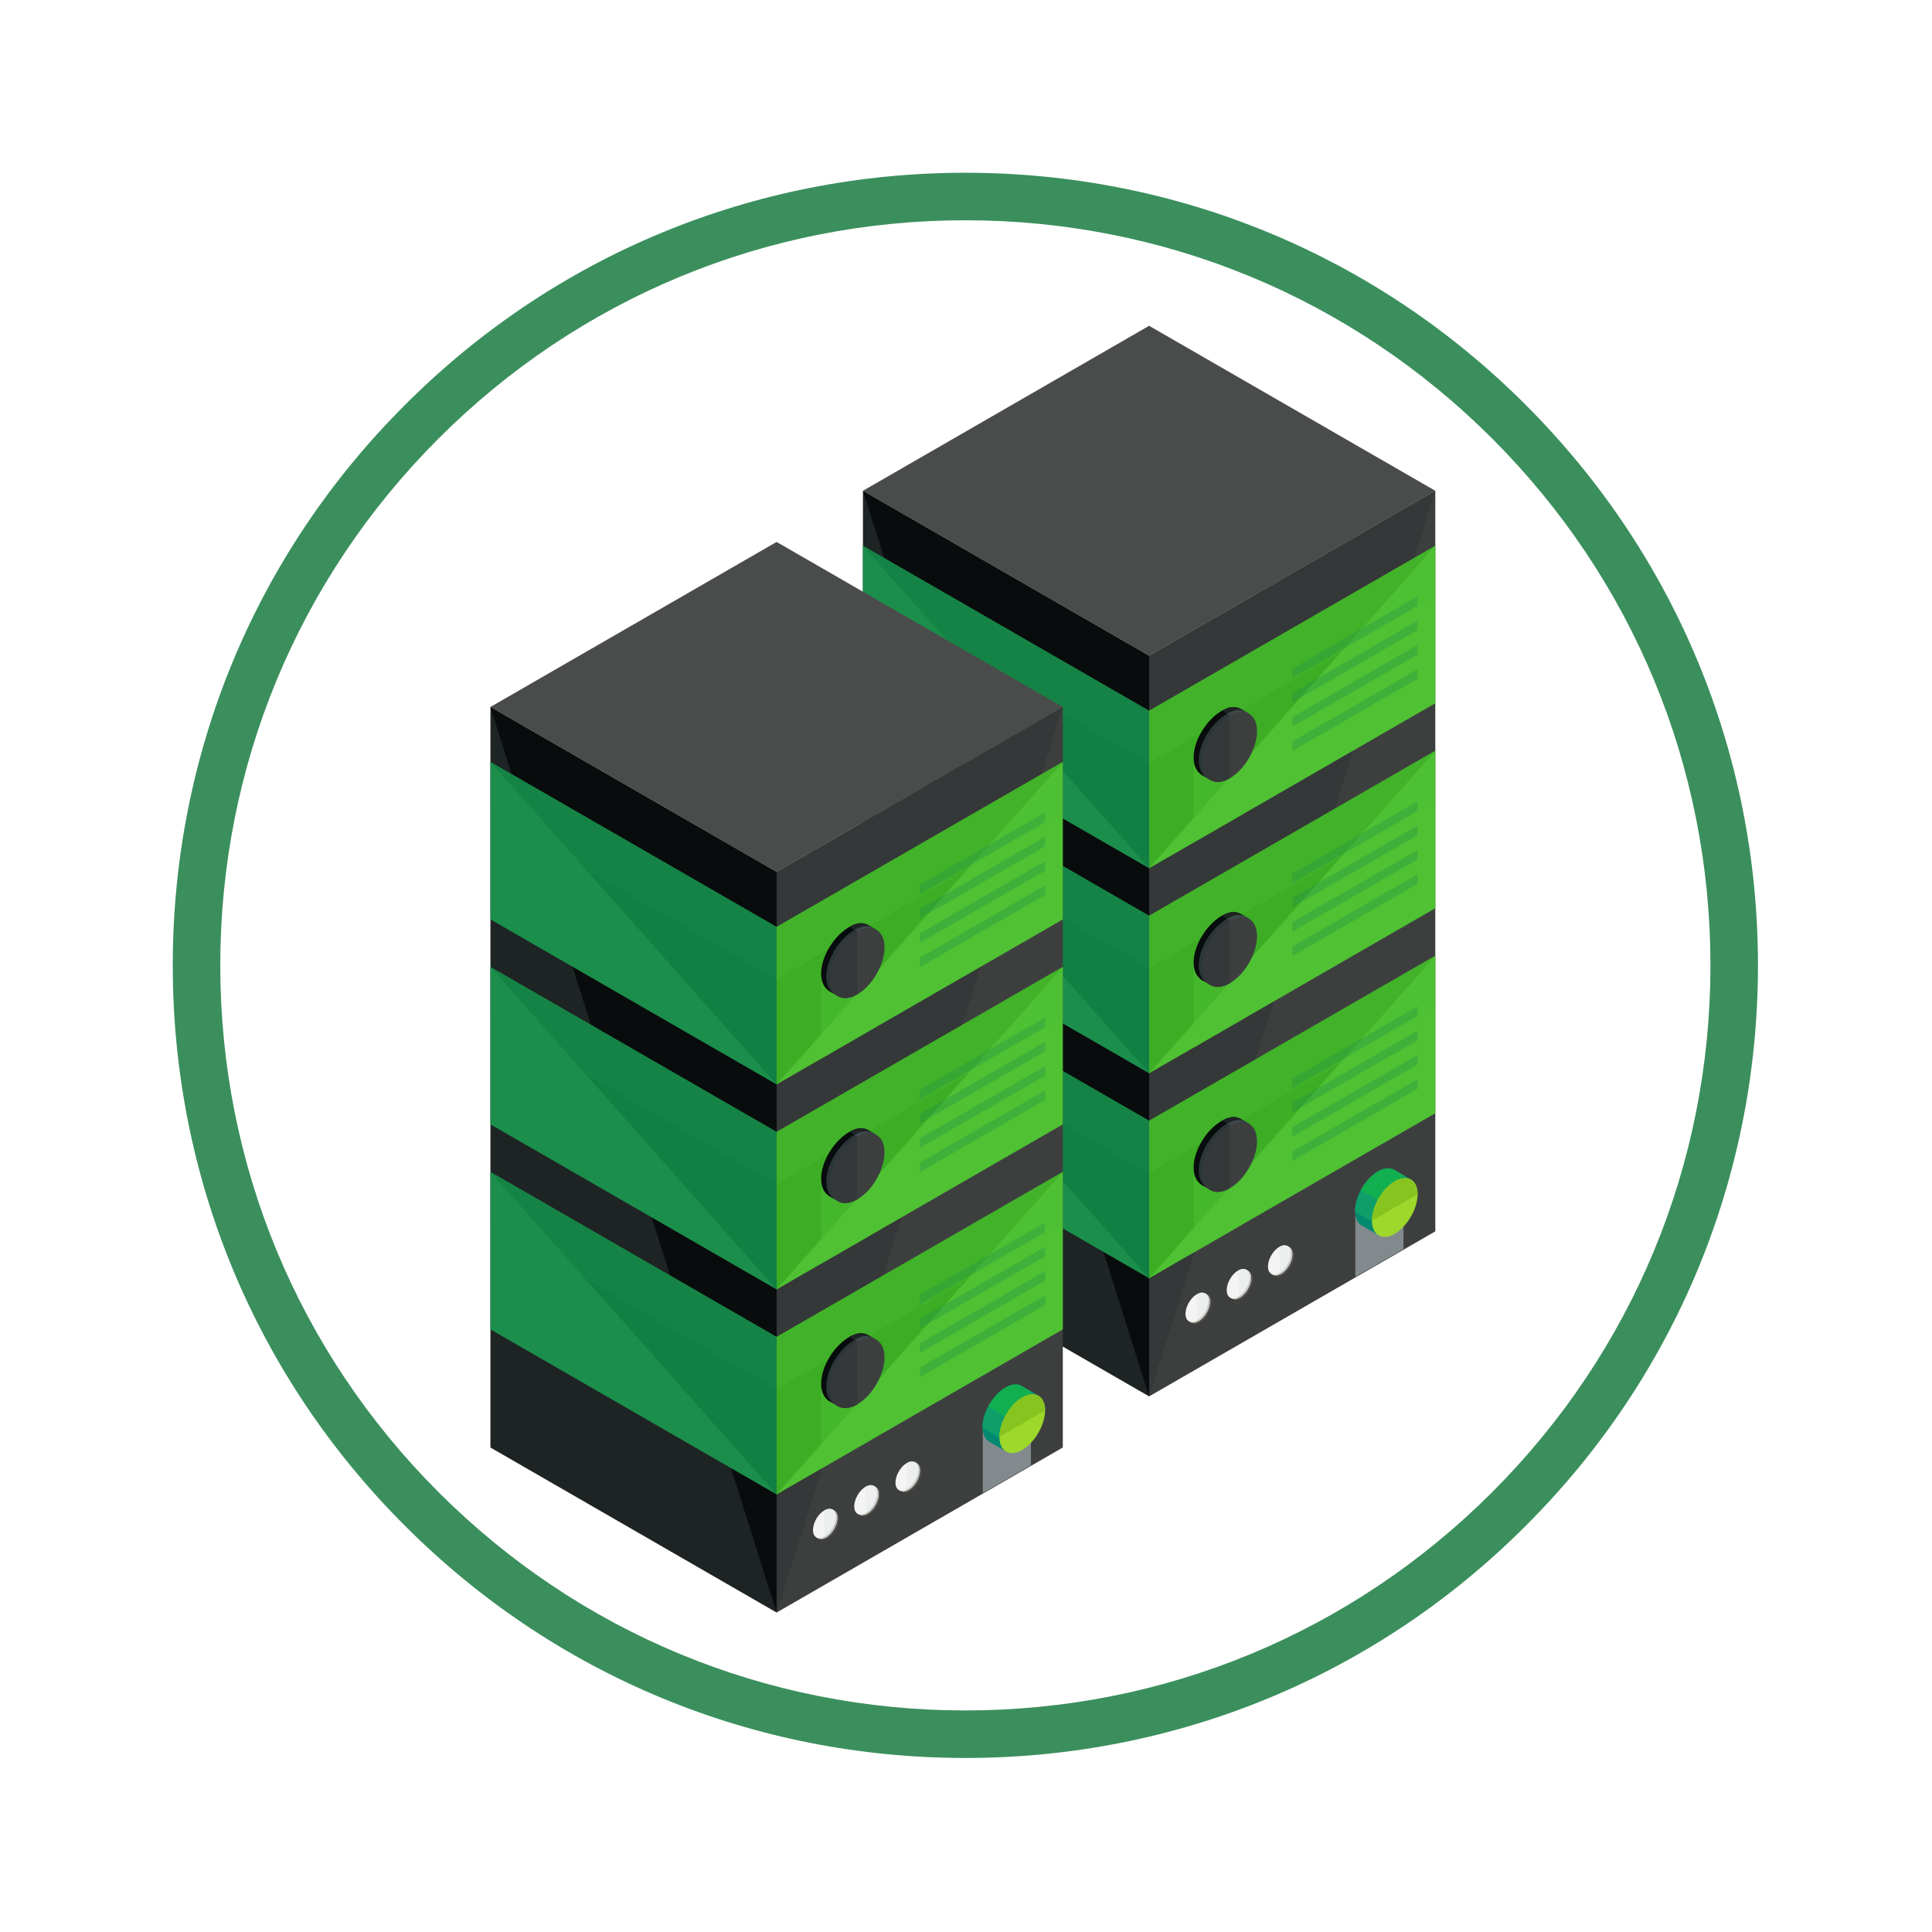 <svg xmlns="http://www.w3.org/2000/svg" xmlns:xlink="http://www.w3.org/1999/xlink" width="512" zoomAndPan="magnify" viewBox="0 0 384 384" height="512" preserveAspectRatio="xMidYMid meet" version="1.0"><defs><clipPath id="0b1f8421ad"><path d="M 34.336 34.336 L 349.41 34.336 L 349.41 349.41 L 34.336 349.41 Z M 34.336 34.336 " clip-rule="nonzero"/></clipPath><clipPath id="5f302e1990"><path d="M 228 97 L 285.605 97 L 285.605 278 L 228 278 Z M 228 97 " clip-rule="nonzero"/></clipPath><clipPath id="a3c8f48678"><path d="M 171 64.754 L 285.605 64.754 L 285.605 131 L 171 131 Z M 171 64.754 " clip-rule="nonzero"/></clipPath><clipPath id="56666668f6"><path d="M 228 189 L 285.605 189 L 285.605 255 L 228 255 Z M 228 189 " clip-rule="nonzero"/></clipPath><clipPath id="8a8342c84c"><path d="M 228 189 L 285.605 189 L 285.605 234 L 228 234 Z M 228 189 " clip-rule="nonzero"/></clipPath><clipPath id="5bb0abe2f1"><path d="M 228 149 L 285.605 149 L 285.605 214 L 228 214 Z M 228 149 " clip-rule="nonzero"/></clipPath><clipPath id="ffbbd07f83"><path d="M 228 149 L 285.605 149 L 285.605 193 L 228 193 Z M 228 149 " clip-rule="nonzero"/></clipPath><clipPath id="196e7a0881"><path d="M 228 108 L 285.605 108 L 285.605 173 L 228 173 Z M 228 108 " clip-rule="nonzero"/></clipPath><clipPath id="608bc604e0"><path d="M 228 108 L 285.605 108 L 285.605 152 L 228 152 Z M 228 108 " clip-rule="nonzero"/></clipPath><clipPath id="9cffe00e64"><path d="M 154 140 L 212 140 L 212 320.504 L 154 320.504 Z M 154 140 " clip-rule="nonzero"/></clipPath><clipPath id="4799ba18e7"><path d="M 97.355 140 L 155 140 L 155 320.504 L 97.355 320.504 Z M 97.355 140 " clip-rule="nonzero"/></clipPath><clipPath id="43a3e474e2"><path d="M 97.355 107 L 212 107 L 212 174 L 97.355 174 Z M 97.355 107 " clip-rule="nonzero"/></clipPath><clipPath id="b43cb83036"><path d="M 97.355 232 L 155 232 L 155 298 L 97.355 298 Z M 97.355 232 " clip-rule="nonzero"/></clipPath><clipPath id="f5de86d3ed"><path d="M 97.355 232 L 155 232 L 155 298 L 97.355 298 Z M 97.355 232 " clip-rule="nonzero"/></clipPath><clipPath id="b96c946315"><path d="M 97.355 232 L 155 232 L 155 277 L 97.355 277 Z M 97.355 232 " clip-rule="nonzero"/></clipPath><clipPath id="3f6c0a18fc"><path d="M 97.355 192 L 155 192 L 155 257 L 97.355 257 Z M 97.355 192 " clip-rule="nonzero"/></clipPath><clipPath id="9db969bc23"><path d="M 97.355 192 L 155 192 L 155 257 L 97.355 257 Z M 97.355 192 " clip-rule="nonzero"/></clipPath><clipPath id="64ebacec7b"><path d="M 97.355 192 L 155 192 L 155 236 L 97.355 236 Z M 97.355 192 " clip-rule="nonzero"/></clipPath><clipPath id="2c06609df9"><path d="M 97.355 151 L 155 151 L 155 216 L 97.355 216 Z M 97.355 151 " clip-rule="nonzero"/></clipPath><clipPath id="0713071bba"><path d="M 97.355 151 L 155 151 L 155 216 L 97.355 216 Z M 97.355 151 " clip-rule="nonzero"/></clipPath><clipPath id="228e79b864"><path d="M 97.355 151 L 155 151 L 155 195 L 97.355 195 Z M 97.355 151 " clip-rule="nonzero"/></clipPath></defs><g clip-path="url(#0b1f8421ad)"><path fill="#3b8f5d" d="M 191.875 349.41 C 149.812 349.41 110.211 333.039 80.488 303.258 C 50.707 273.539 34.336 233.934 34.336 191.875 C 34.336 149.812 50.707 110.211 80.488 80.488 C 110.211 50.707 149.812 34.336 191.875 34.336 C 233.934 34.336 273.539 50.707 303.258 80.488 C 333.039 110.273 349.41 149.812 349.41 191.875 C 349.41 233.934 333.039 273.539 303.258 303.258 C 273.539 333.039 233.934 349.41 191.875 349.41 Z M 191.875 43.781 C 152.332 43.781 115.121 59.207 87.164 87.164 C 59.207 115.121 43.781 152.332 43.781 191.875 C 43.781 231.414 59.207 268.629 87.164 296.582 C 115.121 324.539 152.332 339.965 191.875 339.965 C 231.414 339.965 268.629 324.539 296.582 296.582 C 324.539 268.629 339.965 231.414 339.965 191.875 C 339.965 152.332 324.539 115.121 296.582 87.164 C 268.629 59.207 231.414 43.781 191.875 43.781 Z M 191.875 43.781 " fill-opacity="1" fill-rule="nonzero"/></g><g clip-path="url(#5f302e1990)"><path fill="#3d3f3f" d="M 228.398 130.348 L 228.398 277.543 L 285.281 244.742 L 285.281 97.551 Z M 228.398 130.348 " fill-opacity="1" fill-rule="nonzero"/><path fill="#353838" d="M 285.281 97.551 L 228.398 130.348 L 228.398 277.543 " fill-opacity="1" fill-rule="nonzero"/></g><path fill="#1e2323" d="M 228.398 130.348 L 228.398 277.543 L 171.516 244.742 L 171.516 97.551 Z M 228.398 130.348 " fill-opacity="1" fill-rule="nonzero"/><path fill="#090c0c" d="M 171.516 97.551 L 228.398 130.348 L 228.398 277.543 " fill-opacity="1" fill-rule="nonzero"/><g clip-path="url(#a3c8f48678)"><path fill="#4a4c4c" d="M 228.395 64.754 L 171.516 97.551 L 228.398 130.348 L 285.281 97.551 Z M 228.395 64.754 " fill-opacity="1" fill-rule="nonzero"/></g><g clip-path="url(#56666668f6)"><path fill="#4fc133" d="M 228.398 222.773 L 228.398 254.062 L 285.281 221.266 L 285.281 189.977 Z M 228.398 222.773 " fill-opacity="1" fill-rule="nonzero"/><path fill="#3cad25" d="M 285.281 189.977 L 228.398 222.773 L 228.398 254.062 " fill-opacity="1" fill-rule="nonzero"/></g><path fill="#4fc133" d="M 237.246 248.961 L 246.98 243.348 L 246.98 232.059 L 237.246 232.059 Z M 237.246 248.961 " fill-opacity="0.498" fill-rule="nonzero"/><path fill="#1b8e4c" d="M 228.398 222.773 L 228.398 254.062 L 171.516 221.266 L 171.516 189.977 Z M 228.398 222.773 " fill-opacity="1" fill-rule="nonzero"/><g clip-path="url(#8a8342c84c)"><path fill="#4fc133" d="M 228.398 233.16 L 285.281 200.359 L 285.281 189.977 L 228.398 222.773 Z M 228.398 233.16 " fill-opacity="0.298" fill-rule="nonzero"/></g><path fill="#127f43" d="M 171.516 189.977 L 228.398 222.773 L 228.398 254.062 " fill-opacity="1" fill-rule="nonzero"/><path fill="#1b8e4c" d="M 171.516 200.359 L 228.398 233.16 L 228.398 222.773 L 171.516 189.977 Z M 171.516 200.359 " fill-opacity="0.298" fill-rule="nonzero"/><path fill="#090c0c" d="M 238.844 235.539 C 238.844 235.535 238.848 235.539 238.855 235.539 L 240.605 236.547 L 248.238 223.348 L 246.488 222.336 C 246.48 222.336 246.473 222.332 246.477 222.332 L 246.402 222.289 L 246.113 222.195 C 245.172 221.828 244.121 222.035 242.789 222.797 C 239.809 224.516 237.227 228.641 237.246 232.062 C 237.246 233.574 237.75 234.668 238.543 235.289 L 238.77 235.496 Z M 238.844 235.539 " fill-opacity="1" fill-rule="nonzero"/><path fill="#1e2323" d="M 247.152 225.219 L 248.238 223.344 L 246.488 222.336 C 246.48 222.336 246.473 222.332 246.477 222.328 L 246.402 222.285 L 246.113 222.191 C 245.188 221.828 244.16 222.027 242.871 222.754 Z M 247.152 225.219 " fill-opacity="1" fill-rule="nonzero"/><path fill="#badfe8" d="M 247.512 222.922 L 247.504 222.914 L 247.43 222.875 L 247.145 222.785 C 246.199 222.418 245.141 222.621 243.816 223.387 C 240.832 225.109 238.25 229.23 238.266 232.645 C 238.27 234.164 238.777 235.258 239.57 235.875 L 239.793 236.082 L 239.871 236.121 L 239.875 236.129 L 240.605 236.547 L 248.234 223.348 Z M 247.512 222.922 " fill-opacity="0.2" fill-rule="nonzero"/><path fill="#3d3f3f" d="M 244.406 223.723 C 247.395 222.008 249.844 223.402 249.844 226.832 C 249.844 230.258 247.402 234.461 244.434 236.176 C 241.465 237.891 239.012 236.496 239 233.074 C 238.988 229.656 241.422 225.449 244.406 223.723 Z M 244.406 223.723 " fill-opacity="1" fill-rule="nonzero"/><path fill="#353838" d="M 244.434 236.176 C 241.465 237.887 239.012 236.492 239 233.074 C 238.988 229.656 241.422 225.449 244.406 223.723 " fill-opacity="1" fill-rule="nonzero"/><path fill="#1b8e4c" d="M 281.742 200.023 L 256.84 214.383 L 256.844 216.277 L 281.746 201.922 Z M 281.742 200.023 " fill-opacity="0.298" fill-rule="nonzero"/><path fill="#1b8e4c" d="M 281.762 204.84 L 256.863 219.195 L 256.867 221.098 L 281.766 206.742 Z M 281.762 204.84 " fill-opacity="0.298" fill-rule="nonzero"/><path fill="#1b8e4c" d="M 281.762 209.672 L 256.859 224.027 L 256.863 225.93 L 281.766 211.574 Z M 281.762 209.672 " fill-opacity="0.298" fill-rule="nonzero"/><path fill="#1b8e4c" d="M 281.781 214.488 L 256.879 228.844 L 256.883 230.746 L 281.785 216.391 Z M 281.781 214.488 " fill-opacity="0.298" fill-rule="nonzero"/><g clip-path="url(#5bb0abe2f1)"><path fill="#4fc133" d="M 228.398 182.027 L 228.398 213.32 L 285.281 180.52 L 285.281 149.23 Z M 228.398 182.027 " fill-opacity="1" fill-rule="nonzero"/><path fill="#3cad25" d="M 285.281 149.23 L 228.398 182.027 L 228.398 213.32 " fill-opacity="1" fill-rule="nonzero"/></g><path fill="#4fc133" d="M 237.246 208.219 L 246.98 202.602 L 246.98 191.316 L 237.246 191.316 Z M 237.246 208.219 " fill-opacity="0.498" fill-rule="nonzero"/><path fill="#1b8e4c" d="M 228.398 182.027 L 228.398 213.32 L 171.516 180.52 L 171.516 149.23 Z M 228.398 182.027 " fill-opacity="1" fill-rule="nonzero"/><g clip-path="url(#ffbbd07f83)"><path fill="#4fc133" d="M 228.398 192.414 L 285.281 159.617 L 285.281 149.23 L 228.398 182.027 Z M 228.398 192.414 " fill-opacity="0.298" fill-rule="nonzero"/></g><path fill="#127f43" d="M 171.516 149.23 L 228.398 182.027 L 228.398 213.32 " fill-opacity="1" fill-rule="nonzero"/><path fill="#1b8e4c" d="M 171.516 159.617 L 228.398 192.414 L 228.398 182.027 L 171.516 149.23 Z M 171.516 159.617 " fill-opacity="0.298" fill-rule="nonzero"/><path fill="#090c0c" d="M 238.844 194.793 C 238.844 194.785 238.848 194.793 238.855 194.793 L 240.605 195.801 L 248.238 182.602 L 246.488 181.59 C 246.48 181.59 246.473 181.586 246.477 181.586 L 246.402 181.547 L 246.113 181.449 C 245.172 181.082 244.121 181.289 242.789 182.051 C 239.809 183.773 237.227 187.898 237.246 191.316 C 237.246 192.828 237.75 193.922 238.543 194.543 L 238.77 194.75 Z M 238.844 194.793 " fill-opacity="1" fill-rule="nonzero"/><path fill="#1e2323" d="M 247.152 184.477 L 248.238 182.602 L 246.488 181.59 C 246.48 181.59 246.473 181.586 246.477 181.586 L 246.402 181.547 L 246.113 181.449 C 245.188 181.086 244.16 181.285 242.871 182.008 Z M 247.152 184.477 " fill-opacity="1" fill-rule="nonzero"/><path fill="#badfe8" d="M 247.512 182.18 L 247.504 182.176 L 247.43 182.133 L 247.145 182.043 C 246.199 181.676 245.141 181.879 243.816 182.645 C 240.832 184.367 238.25 188.488 238.266 191.906 C 238.27 193.426 238.777 194.516 239.57 195.137 L 239.793 195.34 L 239.871 195.383 L 239.875 195.387 L 240.605 195.805 L 248.234 182.605 Z M 247.512 182.18 " fill-opacity="0.2" fill-rule="nonzero"/><path fill="#3d3f3f" d="M 244.406 182.98 C 247.395 181.262 249.844 182.656 249.844 186.086 C 249.844 189.512 247.402 193.715 244.434 195.434 C 241.465 197.145 239.012 195.75 239 192.328 C 238.988 188.914 241.422 184.703 244.406 182.98 Z M 244.406 182.98 " fill-opacity="1" fill-rule="nonzero"/><path fill="#353838" d="M 244.434 195.43 C 241.465 197.145 239.012 195.75 239 192.328 C 238.988 188.914 241.422 184.703 244.406 182.977 " fill-opacity="1" fill-rule="nonzero"/><path fill="#1b8e4c" d="M 281.742 159.281 L 256.84 173.641 L 256.844 175.535 L 281.746 161.18 Z M 281.742 159.281 " fill-opacity="0.298" fill-rule="nonzero"/><path fill="#1b8e4c" d="M 281.762 164.094 L 256.863 178.449 L 256.867 180.352 L 281.766 166 Z M 281.762 164.094 " fill-opacity="0.298" fill-rule="nonzero"/><path fill="#1b8e4c" d="M 281.762 168.93 L 256.859 183.281 L 256.863 185.184 L 281.766 170.832 Z M 281.762 168.93 " fill-opacity="0.298" fill-rule="nonzero"/><path fill="#1b8e4c" d="M 281.781 173.746 L 256.879 188.098 L 256.883 190.008 L 281.785 175.648 Z M 281.781 173.746 " fill-opacity="0.298" fill-rule="nonzero"/><g clip-path="url(#196e7a0881)"><path fill="#4fc133" d="M 228.398 141.285 L 228.398 172.574 L 285.281 139.777 L 285.281 108.488 Z M 228.398 141.285 " fill-opacity="1" fill-rule="nonzero"/><path fill="#3cad25" d="M 285.281 108.488 L 228.398 141.285 L 228.398 172.574 " fill-opacity="1" fill-rule="nonzero"/></g><path fill="#4fc133" d="M 237.246 167.473 L 246.98 161.859 L 246.98 150.574 L 237.246 150.574 Z M 237.246 167.473 " fill-opacity="0.498" fill-rule="nonzero"/><path fill="#1b8e4c" d="M 228.398 141.285 L 228.398 172.574 L 171.516 139.777 L 171.516 108.488 Z M 228.398 141.285 " fill-opacity="1" fill-rule="nonzero"/><g clip-path="url(#608bc604e0)"><path fill="#4fc133" d="M 228.398 151.672 L 285.281 118.875 L 285.281 108.488 L 228.398 141.285 Z M 228.398 151.672 " fill-opacity="0.298" fill-rule="nonzero"/></g><path fill="#127f43" d="M 171.516 108.488 L 228.398 141.285 L 228.398 172.574 " fill-opacity="1" fill-rule="nonzero"/><path fill="#1b8e4c" d="M 171.516 118.875 L 228.398 151.672 L 228.398 141.285 L 171.516 108.488 Z M 171.516 118.875 " fill-opacity="0.298" fill-rule="nonzero"/><path fill="#090c0c" d="M 238.844 154.047 C 238.844 154.043 238.848 154.047 238.855 154.047 L 240.605 155.059 L 248.238 141.855 L 246.488 140.848 C 246.48 140.848 246.473 140.844 246.477 140.84 L 246.402 140.801 L 246.113 140.707 C 245.172 140.336 244.121 140.543 242.789 141.309 C 239.809 143.027 237.227 147.152 237.246 150.574 C 237.246 152.086 237.75 153.176 238.543 153.801 L 238.77 154.004 Z M 238.844 154.047 " fill-opacity="1" fill-rule="nonzero"/><path fill="#1e2323" d="M 247.152 143.73 L 248.238 141.855 L 246.488 140.848 C 246.48 140.848 246.473 140.844 246.477 140.84 L 246.402 140.801 L 246.113 140.707 C 245.188 140.344 244.16 140.539 242.871 141.266 Z M 247.152 143.73 " fill-opacity="1" fill-rule="nonzero"/><path fill="#badfe8" d="M 247.512 141.438 L 247.504 141.43 L 247.43 141.387 L 247.145 141.297 C 246.199 140.926 245.141 141.133 243.816 141.898 C 240.832 143.621 238.25 147.742 238.266 151.156 C 238.27 152.676 238.777 153.77 239.57 154.387 L 239.793 154.594 L 239.871 154.633 L 239.875 154.637 L 240.605 155.059 L 248.234 141.855 Z M 247.512 141.438 " fill-opacity="0.2" fill-rule="nonzero"/><path fill="#3d3f3f" d="M 244.406 142.234 C 247.395 140.516 249.844 141.914 249.844 145.34 C 249.844 148.766 247.402 152.973 244.434 154.688 C 241.465 156.402 239.012 155.008 239 151.582 C 238.988 148.168 241.422 143.961 244.406 142.234 Z M 244.406 142.234 " fill-opacity="1" fill-rule="nonzero"/><path fill="#353838" d="M 244.434 154.688 C 241.465 156.398 239.012 155.008 239 151.582 C 238.988 148.168 241.422 143.961 244.406 142.234 " fill-opacity="1" fill-rule="nonzero"/><path fill="#1b8e4c" d="M 281.742 118.535 L 256.84 132.895 L 256.844 134.793 L 281.746 120.434 Z M 281.742 118.535 " fill-opacity="0.298" fill-rule="nonzero"/><path fill="#1b8e4c" d="M 281.762 123.352 L 256.863 137.707 L 256.867 139.609 L 281.766 125.254 Z M 281.762 123.352 " fill-opacity="0.298" fill-rule="nonzero"/><path fill="#1b8e4c" d="M 281.762 128.184 L 256.859 142.539 L 256.863 144.441 L 281.766 130.086 Z M 281.762 128.184 " fill-opacity="0.298" fill-rule="nonzero"/><path fill="#1b8e4c" d="M 281.781 133.004 L 256.879 147.359 L 256.883 149.262 L 281.785 134.902 Z M 281.781 133.004 " fill-opacity="0.298" fill-rule="nonzero"/><path fill="#828a8e" d="M 269.375 253.781 L 278.828 248.328 C 278.871 248.305 278.91 248.27 278.949 248.25 L 278.949 240.008 L 269.379 240.008 L 269.379 253.781 Z M 269.375 253.781 " fill-opacity="1" fill-rule="nonzero"/><path fill="#03896f" d="M 273.879 232.832 C 271.371 234.273 269.328 237.805 269.328 240.684 C 269.328 242.215 269.906 243.258 270.824 243.688 L 274.039 245.543 L 279.852 242.191 L 279.895 238.234 L 277.062 239.867 C 277.82 238.551 278.316 237.082 278.387 235.738 L 280.523 234.508 L 277.18 232.574 L 277.18 232.582 C 276.355 232.039 275.18 232.082 273.879 232.832 Z M 273.879 232.832 " fill-opacity="1" fill-rule="nonzero"/><path fill="#0d9e6a" d="M 269.336 240.684 C 269.336 240.742 269.336 240.801 269.34 240.859 L 275.102 244.176 L 279.867 241.43 L 279.906 238.234 L 277.07 239.867 C 277.832 238.547 278.328 237.078 278.398 235.734 L 280.535 234.508 L 277.191 232.574 L 277.191 232.578 C 276.363 232.039 275.188 232.082 273.887 232.832 C 271.379 234.273 269.332 237.805 269.336 240.684 Z M 269.336 240.684 " fill-opacity="1" fill-rule="nonzero"/><path fill="#12af51" d="M 277.18 232.578 C 276.352 232.039 275.176 232.082 273.875 232.832 C 272.512 233.617 271.289 235.016 270.457 236.59 L 276.062 239.824 L 277.512 238.992 C 278.012 237.918 278.328 236.789 278.387 235.734 L 280.523 234.508 L 280.152 234.293 L 278.031 235.516 C 278.391 234.891 278.691 234.238 278.91 233.574 L 277.18 232.574 Z M 277.18 232.578 " fill-opacity="1" fill-rule="nonzero"/><path fill="#9dd82a" d="M 281.762 237.379 C 281.746 240.246 279.699 243.781 277.215 245.23 C 274.723 246.68 272.691 245.512 272.688 242.633 C 272.688 239.762 274.738 236.223 277.234 234.785 C 279.738 233.344 281.773 234.508 281.762 237.379 Z M 281.762 237.379 " fill-opacity="1" fill-rule="nonzero"/><path fill="#88c420" d="M 272.695 242.633 C 272.695 239.762 274.746 236.223 277.242 234.785 C 279.746 233.34 281.781 234.504 281.77 237.379 " fill-opacity="1" fill-rule="nonzero"/><path fill="#d4d8d8" d="M 239.453 257.031 L 239.41 257.105 C 239.059 257.055 238.645 257.145 238.195 257.395 C 236.941 258.121 235.926 259.875 235.934 261.316 C 235.934 261.828 236.062 262.234 236.289 262.508 L 236.246 262.578 L 236.594 262.777 C 237.012 263.016 237.582 262.98 238.211 262.617 C 239.469 261.898 240.484 260.141 240.48 258.695 C 240.477 257.977 240.219 257.469 239.805 257.234 Z M 239.453 257.031 " fill-opacity="1" fill-rule="nonzero"/><path fill="#bc9c73" d="M 239.766 257.211 L 239.723 257.281 C 239.371 257.23 238.957 257.32 238.512 257.578 C 237.254 258.305 236.238 260.059 236.242 261.496 C 236.242 262.012 236.375 262.414 236.602 262.688 L 236.559 262.754 L 236.91 262.957 C 237.324 263.191 237.895 263.16 238.527 262.797 C 239.781 262.074 240.797 260.32 240.797 258.875 C 240.789 258.152 240.535 257.648 240.117 257.418 Z M 239.766 257.211 " fill-opacity="0.2" fill-rule="nonzero"/><path fill="#c3c9c9" d="M 238.195 257.398 C 236.949 258.121 235.934 259.867 235.934 261.301 L 238.211 262.617 C 239.469 261.898 240.484 260.141 240.48 258.695 C 240.477 257.977 240.219 257.469 239.805 257.234 L 239.453 257.031 L 239.41 257.105 C 239.062 257.055 238.645 257.145 238.195 257.398 Z M 238.195 257.398 " fill-opacity="1" fill-rule="nonzero"/><path fill="#f4f4f4" d="M 237.895 257.223 C 236.637 257.949 235.621 259.699 235.629 261.145 C 235.633 262.59 236.652 263.168 237.91 262.438 C 239.164 261.719 240.18 259.965 240.176 258.52 C 240.172 257.082 239.148 256.5 237.895 257.223 " fill-opacity="1" fill-rule="nonzero"/><path fill="#d4dddd" d="M 237.895 257.223 L 237.91 262.438 C 239.164 261.719 240.18 259.965 240.176 258.52 C 240.172 257.082 239.148 256.5 237.895 257.223 Z M 237.895 257.223 " fill-opacity="0.2" fill-rule="nonzero"/><path fill="#d4d8d8" d="M 247.648 252.328 L 247.605 252.398 C 247.254 252.348 246.84 252.438 246.395 252.691 C 245.137 253.414 244.125 255.172 244.129 256.613 C 244.129 257.125 244.258 257.531 244.484 257.805 L 244.445 257.875 L 244.793 258.078 C 245.211 258.312 245.781 258.277 246.414 257.914 C 247.664 257.191 248.684 255.438 248.68 253.992 C 248.676 253.273 248.414 252.762 248.004 252.527 Z M 247.648 252.328 " fill-opacity="1" fill-rule="nonzero"/><path fill="#bc9c73" d="M 247.961 252.504 L 247.918 252.578 C 247.566 252.523 247.148 252.617 246.703 252.875 C 245.449 253.598 244.434 255.355 244.438 256.793 C 244.438 257.309 244.57 257.711 244.797 257.984 L 244.754 258.055 L 245.105 258.254 C 245.52 258.492 246.09 258.453 246.723 258.094 C 247.977 257.371 248.988 255.617 248.988 254.172 C 248.984 253.449 248.727 252.941 248.309 252.711 Z M 247.961 252.504 " fill-opacity="0.2" fill-rule="nonzero"/><path fill="#c3c9c9" d="M 246.395 252.695 C 245.145 253.414 244.129 255.16 244.129 256.598 L 246.41 257.914 C 247.664 257.191 248.684 255.438 248.676 253.992 C 248.672 253.273 248.414 252.762 248 252.527 L 247.648 252.328 L 247.605 252.398 C 247.258 252.348 246.84 252.438 246.395 252.695 Z M 246.395 252.695 " fill-opacity="1" fill-rule="nonzero"/><path fill="#f4f4f4" d="M 246.09 252.516 C 244.832 253.242 243.816 254.996 243.824 256.441 C 243.828 257.883 244.852 258.461 246.105 257.734 C 247.359 257.016 248.379 255.262 248.375 253.82 C 248.367 252.375 247.348 251.793 246.09 252.516 " fill-opacity="1" fill-rule="nonzero"/><path fill="#d4dddd" d="M 246.09 252.516 L 246.105 257.734 C 247.359 257.016 248.379 255.262 248.375 253.82 C 248.367 252.375 247.348 251.793 246.09 252.516 Z M 246.09 252.516 " fill-opacity="0.2" fill-rule="nonzero"/><path fill="#d4d8d8" d="M 255.844 247.621 L 255.805 247.691 C 255.453 247.641 255.035 247.73 254.59 247.988 C 253.332 248.707 252.32 250.465 252.324 251.906 C 252.324 252.418 252.453 252.824 252.68 253.098 L 252.641 253.172 L 252.988 253.371 C 253.402 253.609 253.977 253.57 254.605 253.207 C 255.859 252.488 256.879 250.73 256.875 249.285 C 256.871 248.566 256.609 248.055 256.195 247.824 Z M 255.844 247.621 " fill-opacity="1" fill-rule="nonzero"/><path fill="#bc9c73" d="M 256.156 247.801 L 256.113 247.871 C 255.762 247.82 255.348 247.914 254.902 248.168 C 253.645 248.891 252.629 250.648 252.637 252.09 C 252.637 252.602 252.766 253.004 252.992 253.281 L 252.953 253.348 L 253.301 253.547 C 253.715 253.785 254.285 253.75 254.918 253.391 C 256.172 252.664 257.188 250.906 257.188 249.465 C 257.18 248.742 256.922 248.238 256.504 248.008 Z M 256.156 247.801 " fill-opacity="0.2" fill-rule="nonzero"/><path fill="#c3c9c9" d="M 254.59 247.988 C 253.34 248.711 252.328 250.453 252.324 251.891 L 254.605 253.207 C 255.859 252.488 256.879 250.73 256.875 249.285 C 256.871 248.566 256.609 248.055 256.195 247.824 L 255.844 247.621 L 255.805 247.691 C 255.453 247.641 255.035 247.73 254.59 247.988 Z M 254.59 247.988 " fill-opacity="1" fill-rule="nonzero"/><path fill="#f4f4f4" d="M 254.285 247.812 C 253.027 248.535 252.012 250.289 252.02 251.734 C 252.023 253.176 253.043 253.754 254.301 253.031 C 255.559 252.309 256.57 250.551 256.566 249.113 C 256.562 247.668 255.539 247.09 254.285 247.812 " fill-opacity="1" fill-rule="nonzero"/><path fill="#d4dddd" d="M 254.285 247.812 L 254.301 253.031 C 255.559 252.309 256.57 250.551 256.566 249.113 C 256.562 247.668 255.539 247.09 254.285 247.812 Z M 254.285 247.812 " fill-opacity="0.2" fill-rule="nonzero"/><g clip-path="url(#9cffe00e64)"><path fill="#3d3f3f" d="M 154.359 173.309 L 154.359 320.504 L 211.242 287.703 L 211.242 140.516 Z M 154.359 173.309 " fill-opacity="1" fill-rule="nonzero"/><path fill="#353838" d="M 211.242 140.516 L 154.359 173.309 L 154.359 320.504 " fill-opacity="1" fill-rule="nonzero"/></g><g clip-path="url(#4799ba18e7)"><path fill="#1e2323" d="M 154.359 173.309 L 154.359 320.504 L 97.477 287.703 L 97.477 140.516 Z M 154.359 173.309 " fill-opacity="1" fill-rule="nonzero"/><path fill="#090c0c" d="M 97.477 140.516 L 154.359 173.309 L 154.359 320.504 " fill-opacity="1" fill-rule="nonzero"/></g><g clip-path="url(#43a3e474e2)"><path fill="#4a4c4c" d="M 154.355 107.715 L 97.477 140.516 L 154.359 173.309 L 211.242 140.516 Z M 154.355 107.715 " fill-opacity="1" fill-rule="nonzero"/></g><path fill="#4fc133" d="M 154.359 265.738 L 154.359 297.027 L 211.242 264.23 L 211.242 232.941 Z M 154.359 265.738 " fill-opacity="1" fill-rule="nonzero"/><path fill="#3cad25" d="M 211.242 232.938 L 154.359 265.734 L 154.359 297.023 " fill-opacity="1" fill-rule="nonzero"/><path fill="#4fc133" d="M 163.207 291.934 L 172.941 286.316 L 172.941 275.027 L 163.207 275.027 Z M 163.207 291.934 " fill-opacity="0.498" fill-rule="nonzero"/><g clip-path="url(#b43cb83036)"><path fill="#1b8e4c" d="M 154.359 265.738 L 154.359 297.027 L 97.477 264.23 L 97.477 232.941 Z M 154.359 265.738 " fill-opacity="1" fill-rule="nonzero"/></g><path fill="#4fc133" d="M 154.359 276.129 L 211.242 243.328 L 211.242 232.945 L 154.359 265.738 Z M 154.359 276.129 " fill-opacity="0.298" fill-rule="nonzero"/><g clip-path="url(#f5de86d3ed)"><path fill="#127f43" d="M 97.477 232.938 L 154.359 265.734 L 154.359 297.023 " fill-opacity="1" fill-rule="nonzero"/></g><g clip-path="url(#b96c946315)"><path fill="#1b8e4c" d="M 97.477 243.32 L 154.359 276.121 L 154.359 265.734 L 97.477 232.938 Z M 97.477 243.32 " fill-opacity="0.298" fill-rule="nonzero"/></g><path fill="#090c0c" d="M 164.805 278.504 C 164.805 278.5 164.812 278.504 164.816 278.504 L 166.566 279.516 L 174.199 266.316 L 172.449 265.305 C 172.441 265.305 172.438 265.301 172.438 265.301 L 172.363 265.258 L 172.074 265.164 C 171.133 264.793 170.082 265.004 168.754 265.766 C 165.77 267.484 163.191 271.609 163.207 275.031 C 163.207 276.543 163.711 277.637 164.504 278.254 L 164.734 278.465 Z M 164.805 278.504 " fill-opacity="1" fill-rule="nonzero"/><path fill="#1e2323" d="M 173.113 268.176 L 174.199 266.301 L 172.449 265.289 C 172.441 265.289 172.438 265.285 172.438 265.285 L 172.363 265.246 L 172.074 265.148 C 171.148 264.785 170.121 264.984 168.832 265.711 Z M 173.113 268.176 " fill-opacity="1" fill-rule="nonzero"/><path fill="#badfe8" d="M 173.473 265.879 L 173.465 265.871 L 173.391 265.828 L 173.105 265.738 C 172.16 265.371 171.102 265.574 169.777 266.34 C 166.793 268.059 164.211 272.18 164.227 275.602 C 164.23 277.117 164.738 278.211 165.531 278.832 L 165.754 279.035 L 165.832 279.074 L 165.836 279.082 L 166.566 279.5 L 174.195 266.301 Z M 173.473 265.879 " fill-opacity="0.2" fill-rule="nonzero"/><path fill="#3d3f3f" d="M 170.367 266.676 C 173.355 264.961 175.805 266.352 175.805 269.785 C 175.805 273.211 173.363 277.414 170.395 279.129 C 167.426 280.844 164.977 279.445 164.961 276.027 C 164.949 272.613 167.383 268.402 170.367 266.676 Z M 170.367 266.676 " fill-opacity="1" fill-rule="nonzero"/><path fill="#353838" d="M 170.395 279.145 C 167.426 280.855 164.977 279.461 164.961 276.043 C 164.949 272.629 167.383 268.418 170.367 266.691 " fill-opacity="1" fill-rule="nonzero"/><path fill="#1b8e4c" d="M 207.703 242.984 L 182.801 257.348 L 182.809 259.242 L 207.707 244.887 Z M 207.703 242.984 " fill-opacity="0.298" fill-rule="nonzero"/><path fill="#1b8e4c" d="M 207.715 247.801 L 182.816 262.16 L 182.82 264.059 L 207.723 249.707 Z M 207.715 247.801 " fill-opacity="0.298" fill-rule="nonzero"/><path fill="#1b8e4c" d="M 207.73 252.637 L 182.828 266.992 L 182.832 268.895 L 207.734 254.535 Z M 207.73 252.637 " fill-opacity="0.298" fill-rule="nonzero"/><path fill="#1b8e4c" d="M 207.746 257.453 L 182.84 271.809 L 182.848 273.711 L 207.75 259.355 Z M 207.746 257.453 " fill-opacity="0.298" fill-rule="nonzero"/><path fill="#4fc133" d="M 154.359 224.988 L 154.359 256.281 L 211.242 223.48 L 211.242 192.195 Z M 154.359 224.988 " fill-opacity="1" fill-rule="nonzero"/><path fill="#3cad25" d="M 211.242 192.195 L 154.359 224.988 L 154.359 256.281 " fill-opacity="1" fill-rule="nonzero"/><path fill="#4fc133" d="M 163.207 251.184 L 172.941 245.566 L 172.941 234.281 L 163.207 234.281 Z M 163.207 251.184 " fill-opacity="0.498" fill-rule="nonzero"/><g clip-path="url(#3f6c0a18fc)"><path fill="#1b8e4c" d="M 154.359 224.988 L 154.359 256.281 L 97.477 223.48 L 97.477 192.195 Z M 154.359 224.988 " fill-opacity="1" fill-rule="nonzero"/></g><path fill="#4fc133" d="M 154.359 235.379 L 211.242 202.578 L 211.242 192.195 L 154.359 224.988 Z M 154.359 235.379 " fill-opacity="0.298" fill-rule="nonzero"/><g clip-path="url(#9db969bc23)"><path fill="#127f43" d="M 97.477 192.195 L 154.359 224.988 L 154.359 256.281 " fill-opacity="1" fill-rule="nonzero"/></g><g clip-path="url(#64ebacec7b)"><path fill="#1b8e4c" d="M 97.477 202.578 L 154.359 235.379 L 154.359 224.988 L 97.477 192.195 Z M 97.477 202.578 " fill-opacity="0.298" fill-rule="nonzero"/></g><path fill="#090c0c" d="M 164.805 237.754 C 164.805 237.75 164.812 237.754 164.816 237.754 L 166.566 238.766 L 174.199 225.562 L 172.449 224.555 C 172.441 224.555 172.438 224.551 172.438 224.547 L 172.363 224.508 L 172.074 224.414 C 171.133 224.043 170.082 224.254 168.754 225.012 C 165.77 226.734 163.191 230.863 163.207 234.281 C 163.207 235.789 163.711 236.883 164.504 237.508 L 164.734 237.711 Z M 164.805 237.754 " fill-opacity="1" fill-rule="nonzero"/><path fill="#1e2323" d="M 173.113 227.438 L 174.199 225.562 L 172.449 224.555 C 172.441 224.555 172.438 224.551 172.438 224.547 L 172.363 224.508 L 172.074 224.414 C 171.148 224.051 170.121 224.25 168.832 224.973 Z M 173.113 227.438 " fill-opacity="1" fill-rule="nonzero"/><path fill="#badfe8" d="M 173.473 225.145 L 173.465 225.137 L 173.391 225.094 L 173.105 225.004 C 172.16 224.637 171.102 224.84 169.777 225.605 C 166.793 227.328 164.211 231.449 164.227 234.867 C 164.23 236.383 164.738 237.477 165.531 238.098 L 165.754 238.301 L 165.832 238.344 L 165.836 238.348 L 166.566 238.766 L 174.195 225.562 Z M 173.473 225.145 " fill-opacity="0.2" fill-rule="nonzero"/><path fill="#3d3f3f" d="M 170.367 225.941 C 173.355 224.223 175.805 225.621 175.805 229.047 C 175.805 232.473 173.363 236.68 170.395 238.395 C 167.426 240.109 164.977 238.715 164.961 235.293 C 164.949 231.875 167.383 227.668 170.367 225.941 Z M 170.367 225.941 " fill-opacity="1" fill-rule="nonzero"/><path fill="#353838" d="M 170.395 238.391 C 167.426 240.105 164.977 238.711 164.961 235.289 C 164.949 231.875 167.383 227.668 170.367 225.938 " fill-opacity="1" fill-rule="nonzero"/><path fill="#1b8e4c" d="M 207.703 202.242 L 182.801 216.602 L 182.809 218.496 L 207.707 204.141 Z M 207.703 202.242 " fill-opacity="0.298" fill-rule="nonzero"/><path fill="#1b8e4c" d="M 207.715 207.059 L 182.816 221.414 L 182.82 223.316 L 207.723 208.961 Z M 207.715 207.059 " fill-opacity="0.298" fill-rule="nonzero"/><path fill="#1b8e4c" d="M 207.73 211.891 L 182.828 226.246 L 182.832 228.148 L 207.734 213.793 Z M 207.73 211.891 " fill-opacity="0.298" fill-rule="nonzero"/><path fill="#1b8e4c" d="M 207.746 216.711 L 182.84 231.062 L 182.848 232.969 L 207.75 218.613 Z M 207.746 216.711 " fill-opacity="0.298" fill-rule="nonzero"/><path fill="#4fc133" d="M 154.359 184.246 L 154.359 215.535 L 211.242 182.742 L 211.242 151.453 Z M 154.359 184.246 " fill-opacity="1" fill-rule="nonzero"/><path fill="#3cad25" d="M 211.242 151.453 L 154.359 184.246 L 154.359 215.535 " fill-opacity="1" fill-rule="nonzero"/><path fill="#4fc133" d="M 163.207 210.438 L 172.941 204.824 L 172.941 193.535 L 163.207 193.535 Z M 163.207 210.438 " fill-opacity="0.498" fill-rule="nonzero"/><g clip-path="url(#2c06609df9)"><path fill="#1b8e4c" d="M 154.359 184.246 L 154.359 215.535 L 97.477 182.742 L 97.477 151.453 Z M 154.359 184.246 " fill-opacity="1" fill-rule="nonzero"/></g><path fill="#4fc133" d="M 154.359 194.637 L 211.242 161.836 L 211.242 151.453 L 154.359 184.246 Z M 154.359 194.637 " fill-opacity="0.298" fill-rule="nonzero"/><g clip-path="url(#0713071bba)"><path fill="#127f43" d="M 97.477 151.453 L 154.359 184.246 L 154.359 215.535 " fill-opacity="1" fill-rule="nonzero"/></g><g clip-path="url(#228e79b864)"><path fill="#1b8e4c" d="M 97.477 161.836 L 154.359 194.637 L 154.359 184.246 L 97.477 151.453 Z M 97.477 161.836 " fill-opacity="0.298" fill-rule="nonzero"/></g><path fill="#090c0c" d="M 164.805 197.012 C 164.805 197.008 164.812 197.012 164.816 197.012 L 166.566 198.023 L 174.199 184.82 L 172.449 183.809 C 172.441 183.809 172.438 183.805 172.438 183.805 L 172.363 183.762 L 172.074 183.668 C 171.133 183.301 170.082 183.508 168.754 184.27 C 165.77 185.988 163.191 190.117 163.207 193.535 C 163.207 195.047 163.711 196.141 164.504 196.762 L 164.734 196.969 Z M 164.805 197.012 " fill-opacity="1" fill-rule="nonzero"/><path fill="#1e2323" d="M 173.113 186.691 L 174.199 184.82 L 172.449 183.809 C 172.441 183.809 172.438 183.805 172.438 183.801 L 172.363 183.762 L 172.074 183.664 C 171.148 183.301 170.121 183.504 168.832 184.227 Z M 173.113 186.691 " fill-opacity="1" fill-rule="nonzero"/><path fill="#badfe8" d="M 173.473 184.398 L 173.465 184.391 L 173.391 184.352 L 173.105 184.258 C 172.16 183.891 171.102 184.094 169.777 184.863 C 166.793 186.582 164.211 190.703 164.227 194.121 C 164.23 195.641 164.738 196.734 165.531 197.352 L 165.754 197.555 L 165.832 197.598 L 165.836 197.605 L 166.566 198.023 L 174.195 184.824 Z M 173.473 184.398 " fill-opacity="0.2" fill-rule="nonzero"/><path fill="#3d3f3f" d="M 170.367 185.195 C 173.355 183.48 175.805 184.875 175.805 188.305 C 175.805 191.73 173.363 195.934 170.395 197.648 C 167.426 199.363 164.977 197.969 164.961 194.547 C 164.949 191.129 167.383 186.926 170.367 185.195 Z M 170.367 185.195 " fill-opacity="1" fill-rule="nonzero"/><path fill="#353838" d="M 170.395 197.648 C 167.426 199.363 164.977 197.969 164.961 194.547 C 164.949 191.129 167.383 186.926 170.367 185.195 " fill-opacity="1" fill-rule="nonzero"/><path fill="#1b8e4c" d="M 207.703 161.5 L 182.801 175.859 L 182.809 177.754 L 207.707 163.398 Z M 207.703 161.5 " fill-opacity="0.298" fill-rule="nonzero"/><path fill="#1b8e4c" d="M 207.715 166.316 L 182.816 180.672 L 182.82 182.574 L 207.723 168.219 Z M 207.715 166.316 " fill-opacity="0.298" fill-rule="nonzero"/><path fill="#1b8e4c" d="M 207.73 171.145 L 182.828 185.504 L 182.832 187.402 L 207.734 173.051 Z M 207.73 171.145 " fill-opacity="0.298" fill-rule="nonzero"/><path fill="#1b8e4c" d="M 207.746 175.965 L 182.84 190.32 L 182.848 192.223 L 207.75 177.867 Z M 207.746 175.965 " fill-opacity="0.298" fill-rule="nonzero"/><path fill="#828a8e" d="M 195.332 296.746 L 204.789 291.297 C 204.828 291.273 204.867 291.242 204.906 291.219 L 204.906 282.977 L 195.336 282.977 L 195.336 296.746 Z M 195.332 296.746 " fill-opacity="1" fill-rule="nonzero"/><path fill="#03896f" d="M 199.844 275.789 C 197.336 277.23 195.293 280.762 195.293 283.641 C 195.293 285.172 195.871 286.215 196.789 286.645 L 200.004 288.5 L 205.816 285.148 L 205.863 281.191 L 203.027 282.824 C 203.785 281.508 204.281 280.039 204.352 278.695 L 206.488 277.465 L 203.145 275.531 L 203.145 275.535 C 202.32 274.996 201.145 275.039 199.844 275.789 Z M 199.844 275.789 " fill-opacity="1" fill-rule="nonzero"/><path fill="#0d9e6a" d="M 195.293 283.641 C 195.293 283.699 195.297 283.758 195.297 283.816 L 201.062 287.133 L 205.828 284.391 L 205.867 281.191 L 203.031 282.824 C 203.789 281.508 204.285 280.039 204.355 278.691 L 206.492 277.461 L 203.152 275.531 L 203.152 275.535 C 202.32 274.996 201.145 275.039 199.844 275.789 C 197.34 277.23 195.293 280.762 195.293 283.641 Z M 195.293 283.641 " fill-opacity="1" fill-rule="nonzero"/><path fill="#12af51" d="M 203.152 275.547 C 202.32 275.008 201.145 275.051 199.844 275.801 C 198.48 276.586 197.262 277.984 196.426 279.559 L 202.035 282.797 L 203.484 281.965 C 203.984 280.891 204.301 279.762 204.359 278.707 L 206.496 277.477 L 206.125 277.266 L 204.004 278.488 C 204.363 277.863 204.66 277.207 204.883 276.543 L 203.152 275.543 Z M 203.152 275.547 " fill-opacity="1" fill-rule="nonzero"/><path fill="#9dd82a" d="M 207.719 280.344 C 207.703 283.207 205.66 286.742 203.176 288.191 C 200.684 289.641 198.648 288.477 198.648 285.598 C 198.648 282.727 200.699 279.188 203.195 277.746 C 205.699 276.309 207.734 277.469 207.719 280.344 Z M 207.719 280.344 " fill-opacity="1" fill-rule="nonzero"/><path fill="#88c420" d="M 198.648 285.598 C 198.648 282.727 200.699 279.188 203.195 277.746 C 205.699 276.305 207.734 277.465 207.719 280.344 " fill-opacity="1" fill-rule="nonzero"/><path fill="#d4d8d8" d="M 165.414 300.004 L 165.371 300.074 C 165.02 300.027 164.605 300.117 164.16 300.371 C 162.902 301.094 161.887 302.848 161.895 304.289 C 161.895 304.801 162.023 305.207 162.25 305.48 L 162.207 305.551 L 162.555 305.754 C 162.973 305.988 163.543 305.953 164.176 305.59 C 165.43 304.871 166.445 303.113 166.441 301.668 C 166.438 300.949 166.18 300.441 165.766 300.207 Z M 165.414 300.004 " fill-opacity="1" fill-rule="nonzero"/><path fill="#bc9c73" d="M 165.727 300.164 L 165.684 300.234 C 165.332 300.184 164.918 300.277 164.473 300.535 C 163.215 301.258 162.199 303.016 162.207 304.453 C 162.207 304.969 162.336 305.367 162.562 305.645 L 162.523 305.707 L 162.871 305.914 C 163.285 306.148 163.855 306.113 164.488 305.754 C 165.742 305.027 166.758 303.273 166.758 301.832 C 166.75 301.109 166.496 300.602 166.078 300.371 Z M 165.727 300.164 " fill-opacity="0.2" fill-rule="nonzero"/><path fill="#c3c9c9" d="M 164.16 300.363 C 162.91 301.086 161.895 302.832 161.895 304.27 L 164.176 305.582 C 165.43 304.863 166.445 303.105 166.441 301.66 C 166.438 300.938 166.18 300.434 165.766 300.199 L 165.414 299.996 L 165.371 300.066 C 165.023 300.02 164.605 300.109 164.16 300.363 Z M 164.16 300.363 " fill-opacity="1" fill-rule="nonzero"/><path fill="#f4f4f4" d="M 163.855 300.184 C 162.598 300.91 161.582 302.66 161.59 304.105 C 161.594 305.551 162.613 306.129 163.871 305.402 C 165.125 304.68 166.141 302.926 166.137 301.484 C 166.133 300.043 165.109 299.461 163.855 300.184 " fill-opacity="1" fill-rule="nonzero"/><path fill="#d4dddd" d="M 163.855 300.184 L 163.871 305.402 C 165.125 304.68 166.141 302.926 166.137 301.484 C 166.133 300.043 165.109 299.461 163.855 300.184 Z M 163.855 300.184 " fill-opacity="0.2" fill-rule="nonzero"/><path fill="#d4d8d8" d="M 173.609 295.289 L 173.57 295.359 C 173.215 295.309 172.801 295.398 172.355 295.656 C 171.098 296.375 170.086 298.133 170.09 299.574 C 170.09 300.086 170.219 300.488 170.445 300.766 L 170.406 300.832 L 170.754 301.039 C 171.172 301.273 171.742 301.238 172.375 300.875 C 173.625 300.152 174.645 298.395 174.641 296.953 C 174.637 296.234 174.379 295.723 173.965 295.488 Z M 173.609 295.289 " fill-opacity="1" fill-rule="nonzero"/><path fill="#bc9c73" d="M 173.922 295.469 L 173.879 295.539 C 173.527 295.488 173.109 295.582 172.668 295.836 C 171.41 296.562 170.395 298.316 170.398 299.758 C 170.398 300.27 170.531 300.676 170.758 300.949 L 170.715 301.016 L 171.066 301.215 C 171.48 301.453 172.051 301.418 172.684 301.059 C 173.938 300.332 174.953 298.578 174.953 297.137 C 174.945 296.41 174.688 295.902 174.27 295.68 Z M 173.922 295.469 " fill-opacity="0.2" fill-rule="nonzero"/><path fill="#c3c9c9" d="M 172.355 295.648 C 171.105 296.371 170.09 298.113 170.09 299.551 L 172.371 300.867 C 173.625 300.145 174.645 298.387 174.641 296.941 C 174.637 296.227 174.375 295.715 173.961 295.48 L 173.609 295.281 L 173.57 295.352 C 173.219 295.305 172.801 295.395 172.355 295.648 Z M 172.355 295.648 " fill-opacity="1" fill-rule="nonzero"/><path fill="#f4f4f4" d="M 172.051 295.488 C 170.797 296.215 169.777 297.965 169.785 299.414 C 169.789 300.852 170.812 301.43 172.066 300.707 C 173.324 299.984 174.34 298.23 174.336 296.789 C 174.328 295.344 173.309 294.766 172.051 295.488 " fill-opacity="1" fill-rule="nonzero"/><path fill="#d4dddd" d="M 172.051 295.488 L 172.066 300.707 C 173.324 299.984 174.34 298.23 174.336 296.789 C 174.328 295.344 173.309 294.766 172.051 295.488 Z M 172.051 295.488 " fill-opacity="0.2" fill-rule="nonzero"/><path fill="#d4d8d8" d="M 181.805 290.574 L 181.766 290.648 C 181.414 290.594 181 290.684 180.551 290.938 C 179.297 291.664 178.281 293.418 178.285 294.855 C 178.285 295.367 178.414 295.777 178.645 296.051 L 178.602 296.121 L 178.949 296.32 C 179.367 296.559 179.938 296.523 180.566 296.16 C 181.824 295.441 182.84 293.684 182.836 292.238 C 182.832 291.52 182.57 291.012 182.16 290.777 Z M 181.805 290.574 " fill-opacity="1" fill-rule="nonzero"/><path fill="#bc9c73" d="M 182.117 290.773 L 182.078 290.844 C 181.723 290.793 181.309 290.887 180.863 291.141 C 179.605 291.863 178.59 293.621 178.598 295.062 C 178.598 295.574 178.727 295.977 178.953 296.25 L 178.914 296.316 L 179.262 296.523 C 179.676 296.754 180.246 296.723 180.879 296.363 C 182.133 295.637 183.148 293.883 183.148 292.441 C 183.141 291.715 182.887 291.211 182.465 290.98 Z M 182.117 290.773 " fill-opacity="0.2" fill-rule="nonzero"/><path fill="#c3c9c9" d="M 180.551 290.953 C 179.301 291.676 178.289 293.418 178.285 294.855 L 180.566 296.176 C 181.824 295.453 182.84 293.695 182.836 292.25 C 182.832 291.531 182.57 291.023 182.16 290.789 L 181.805 290.586 L 181.766 290.66 C 181.418 290.605 181 290.699 180.551 290.953 Z M 180.551 290.953 " fill-opacity="1" fill-rule="nonzero"/><path fill="#f4f4f4" d="M 180.246 290.773 C 178.992 291.5 177.977 293.25 177.984 294.695 C 177.988 296.137 179.008 296.715 180.266 295.988 C 181.52 295.27 182.535 293.512 182.531 292.07 C 182.523 290.633 181.504 290.051 180.246 290.773 " fill-opacity="1" fill-rule="nonzero"/><path fill="#d4dddd" d="M 180.246 290.773 L 180.266 295.988 C 181.52 295.27 182.535 293.512 182.531 292.07 C 182.523 290.633 181.504 290.051 180.246 290.773 Z M 180.246 290.773 " fill-opacity="0.2" fill-rule="nonzero"/></svg>